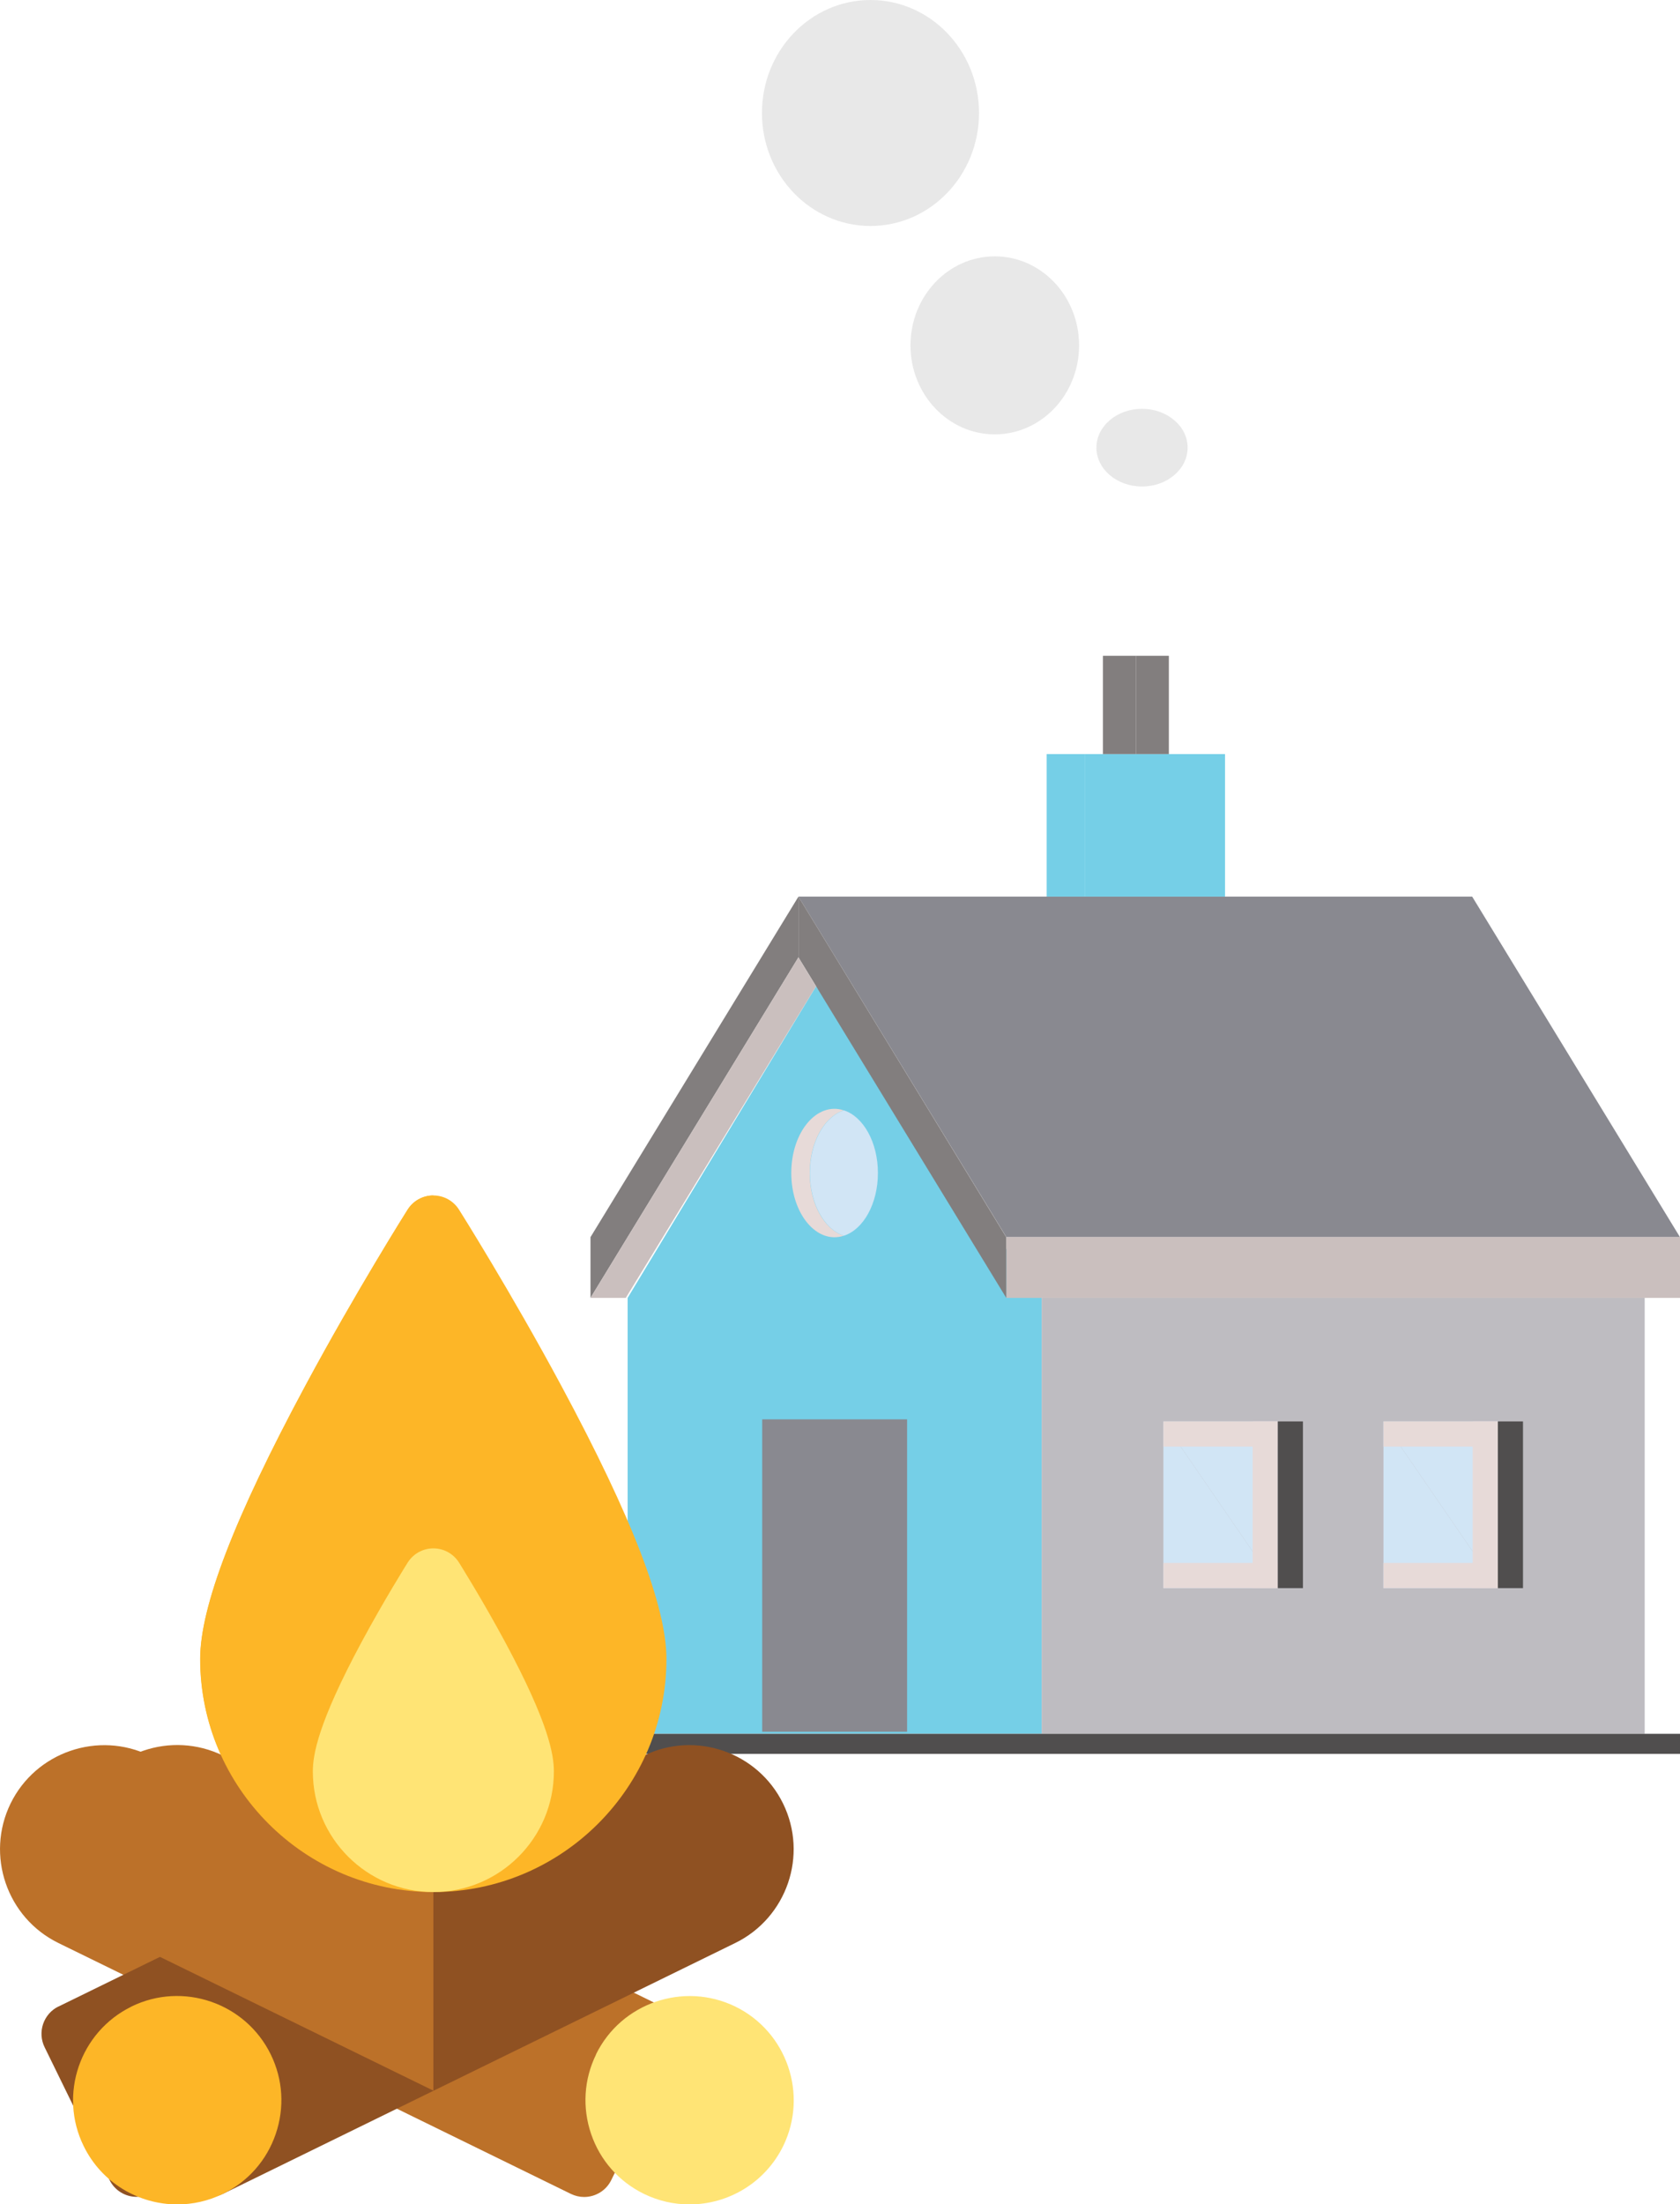 <?xml version="1.0" encoding="UTF-8"?> <svg xmlns="http://www.w3.org/2000/svg" id="_Слой_2" viewBox="0 0 128.94 169.14"> <defs> <style>.cls-1{fill:#75cfe7;}.cls-2{fill:#8f5122;}.cls-3{fill:#bebcc1;}.cls-4{fill:#ffe475;}.cls-5{fill:#cabfbe;}.cls-6{fill:#898990;}.cls-7{fill:#bc7129;}.cls-8{fill:#827e7e;}.cls-9{fill:#e8e8e8;}.cls-10{fill:#fdb627;}.cls-11{fill:#d1e5f5;}.cls-12{fill:#e7dad8;}.cls-13{fill:#504e4e;}</style> </defs> <g id="Layer_1"> <g> <g> <polygon class="cls-1" points="79.95 133.04 79.95 99.59 62.63 75.68 48.17 99.59 48.17 133.04 79.95 133.04"></polygon> <polygon class="cls-6" points="61.28 68.8 77.24 94.93 128.94 94.93 112.99 68.8 61.28 68.8"></polygon> <rect class="cls-5" x="77.23" y="94.93" width="51.71" height="4.66"></rect> <g> <rect class="cls-1" x="83.25" y="57.86" width="10.77" height="10.94"></rect> <rect class="cls-1" x="80.33" y="57.86" width="2.92" height="10.94"></rect> </g> <g> <rect class="cls-8" x="87.18" y="50.32" width="2.53" height="7.54"></rect> <rect class="cls-8" x="84.65" y="50.32" width="2.53" height="7.54"></rect> </g> <rect class="cls-3" x="79.95" y="99.59" width="46.28" height="33.45"></rect> <g> <g> <polygon class="cls-11" points="106.18 109.07 114.96 121.86 114.96 109.07 106.18 109.07"></polygon> <polygon class="cls-11" points="106.18 109.07 106.18 121.86 114.96 121.86 106.18 109.07"></polygon> <rect class="cls-12" x="106.18" y="109.07" width="8.78" height="1.93"></rect> <rect class="cls-12" x="106.18" y="119.93" width="8.78" height="1.93"></rect> <rect class="cls-12" x="113.03" y="109.07" width="1.93" height="12.79"></rect> <polygon class="cls-11" points="89.29 109.07 98.07 121.86 98.07 109.07 89.29 109.07"></polygon> <polygon class="cls-11" points="89.29 109.07 89.29 121.86 98.07 121.86 89.29 109.07"></polygon> <rect class="cls-12" x="89.29" y="109.07" width="8.78" height="1.93"></rect> <rect class="cls-12" x="89.29" y="119.93" width="8.78" height="1.93"></rect> <rect class="cls-12" x="96.14" y="109.07" width="1.93" height="12.79"></rect> </g> <rect class="cls-13" x="114.96" y="109.07" width="1.93" height="12.79"></rect> <rect class="cls-13" x="98.07" y="109.07" width="1.93" height="12.79"></rect> </g> <polygon class="cls-8" points="61.28 68.8 61.28 73.46 77.23 99.59 77.23 94.93 61.28 68.8"></polygon> <polygon class="cls-8" points="61.28 68.8 61.28 73.46 45.32 99.59 45.32 94.93 61.28 68.8"></polygon> <g> <path class="cls-12" d="M60.73,90.01c0,3.14,1.97,5.49,4.03,4.81-1.49-.48-2.61-2.45-2.61-4.81s1.12-4.33,2.61-4.81c-2.05-.68-4.03,1.65-4.03,4.81Z"></path> <path class="cls-11" d="M62.16,90.01c0,2.35,1.12,4.33,2.61,4.81,1.49-.48,2.61-2.45,2.61-4.81s-1.12-4.33-2.61-4.81c-1.49,.48-2.61,2.45-2.61,4.81Z"></path> </g> <polygon class="cls-5" points="48.03 99.59 62.63 75.68 61.28 73.46 45.32 99.59 48.03 99.59"></polygon> <rect class="cls-6" x="58.5" y="108.91" width="11.12" height="23.97"></rect> <rect class="cls-13" x="45.32" y="133.04" width="83.62" height="1.54"></rect> </g> <g> <ellipse class="cls-9" cx="87.65" cy="34.35" rx="3.5" ry="2.98"></ellipse> <ellipse class="cls-9" cx="76.35" cy="26.5" rx="6.47" ry="6.83"></ellipse> <ellipse class="cls-9" cx="66.81" cy="8.67" rx="8.33" ry="8.67"></ellipse> </g> </g> <g> <path class="cls-7" d="M.81,138.39c1.94-3.96,6.74-5.6,10.7-3.67l39.32,19.25c.55,.27,.98,.75,1.18,1.34,.2,.58,.16,1.22-.11,1.78l-4.98,10.18c-.4,.83-1.23,1.31-2.09,1.31-.34,0-.69-.08-1.02-.24L4.48,149.09c-3.96-1.94-5.6-6.74-3.67-10.7Z"></path> <path class="cls-2" d="M4.48,153.97l23.18-11.34v17.8s-16.15,7.9-16.15,7.9c-.33,.16-.68,.24-1.02,.24-.86,0-1.69-.48-2.09-1.31l-4.98-10.18c-.27-.55-.31-1.19-.11-1.78,.2-.58,.62-1.07,1.18-1.34Z"></path> <g> <path class="cls-2" d="M8.9,155.31c.2-.58,.62-1.07,1.18-1.34l39.32-19.25c3.96-1.94,8.76-.29,10.7,3.67s.29,8.76-3.67,10.7l-39.32,19.25c-.33,.16-.68,.24-1.02,.24-.86,0-1.69-.48-2.09-1.31l-4.98-10.18c-.27-.55-.31-1.19-.11-1.78Z"></path> <path class="cls-4" d="M45.74,157.64c1.94-3.96,6.74-5.6,10.7-3.67,3.96,1.94,5.6,6.74,3.67,10.7h0c-1.39,2.83-4.23,4.48-7.19,4.48-1.18,0-2.37-.26-3.5-.81-1.92-.94-3.36-2.57-4.05-4.59-.69-2.02-.56-4.19,.38-6.11Z"></path> <path class="cls-10" d="M33.26,145.18c9.87,0,17.89-8.03,17.89-17.89,0-4.01-2.64-10.86-8.06-20.94-3.88-7.22-7.82-13.47-7.86-13.53-.43-.68-1.17-1.09-1.97-1.09s-1.54,.41-1.97,1.09c-.04,.06-3.98,6.31-7.86,13.53-5.42,10.08-8.06,16.93-8.06,20.94,0,9.87,8.03,17.89,17.89,17.89Z"></path> <path class="cls-7" d="M17.11,134.72l16.15,7.9v17.8s-23.18-11.34-23.18-11.34c-3.96-1.94-5.6-6.74-3.67-10.7,1.94-3.96,6.74-5.6,10.7-3.67Z"></path> <path class="cls-10" d="M15.36,127.29c0-4.01,2.64-10.86,8.06-20.94,3.88-7.22,7.82-13.47,7.86-13.53,.43-.68,1.17-1.09,1.97-1.09v53.45c-9.87,0-17.89-8.03-17.89-17.89Z"></path> <g> <path class="cls-10" d="M10.08,153.97c3.96-1.94,8.76-.29,10.7,3.67,.94,1.92,1.07,4.09,.38,6.11-.69,2.02-2.13,3.65-4.05,4.59-1.13,.55-2.32,.81-3.5,.81-2.96,0-5.81-1.65-7.19-4.48h0c-1.94-3.96-.29-8.76,3.67-10.7Z"></path> <path class="cls-4" d="M33.26,145.18c5.1,0,9.25-4.15,9.25-9.25,0-1.28-.39-3.7-3.74-9.93-1.75-3.25-3.47-5.98-3.54-6.1-.43-.68-1.17-1.09-1.97-1.09s-1.54,.41-1.97,1.09c-.07,.11-1.79,2.85-3.54,6.1-3.35,6.23-3.74,8.65-3.74,9.93,0,5.1,4.15,9.25,9.25,9.25Z"></path> </g> </g> </g> </g> </svg> 